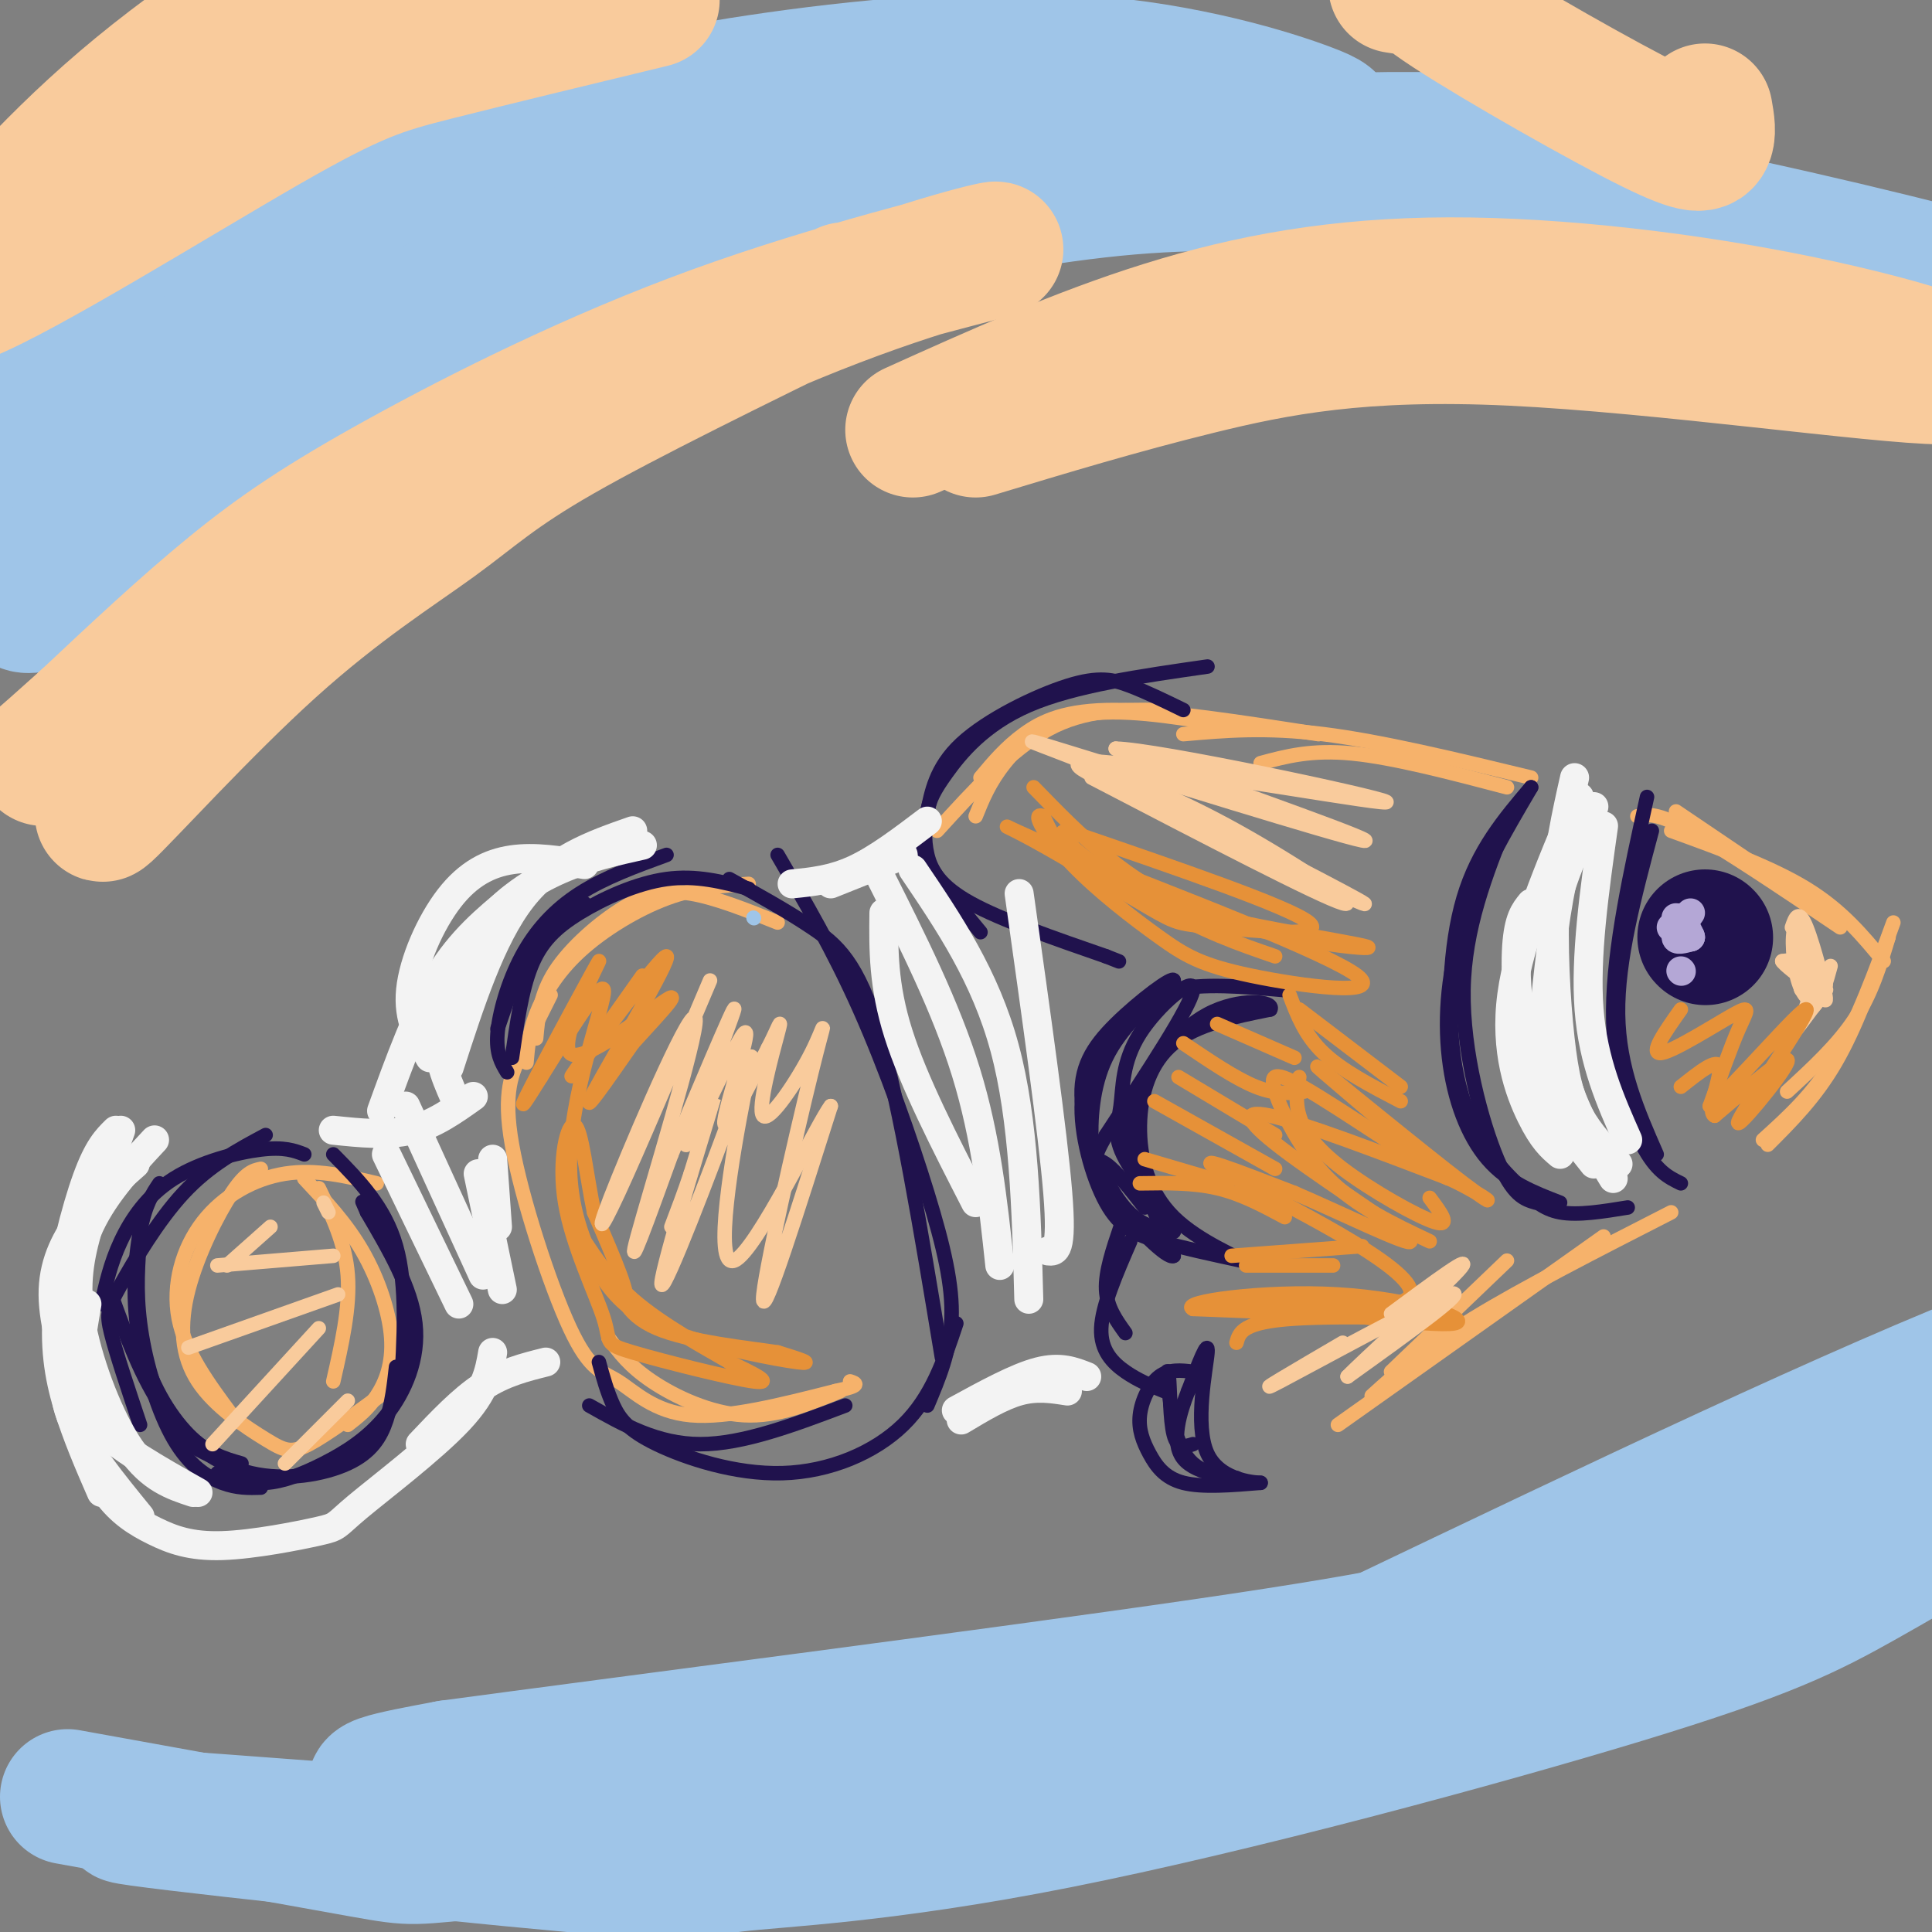 <svg viewBox='0 0 400 400' version='1.1' xmlns='http://www.w3.org/2000/svg' xmlns:xlink='http://www.w3.org/1999/xlink'><rect x="0" y="0" width="400" height="400" fill="#808080" stroke="none"/><g fill='none' stroke='#f6b26b' stroke-width='3' stroke-linecap='round' stroke-linejoin='round'><path d='M194,172c7.667,-8.417 15.333,-16.833 23,-21c7.667,-4.167 15.333,-4.083 23,-4'/><path d='M202,169c1.400,-3.489 2.800,-6.978 6,-11c3.200,-4.022 8.200,-8.578 16,-10c7.800,-1.422 18.400,0.289 29,2'/><path d='M203,161c2.622,-3.133 5.244,-6.267 9,-9c3.756,-2.733 8.644,-5.067 19,-5c10.356,0.067 26.178,2.533 42,5'/><path d='M245,152c8.500,-0.750 17.000,-1.500 29,0c12.000,1.500 27.500,5.250 43,9'/><path d='M261,158c5.250,-1.417 10.500,-2.833 19,-2c8.500,0.833 20.250,3.917 32,7'/><path d='M339,169c2.000,-0.417 4.000,-0.833 11,3c7.000,3.833 19.000,11.917 31,20'/><path d='M346,172c10.333,3.750 20.667,7.500 28,12c7.333,4.500 11.667,9.750 16,15'/><path d='M347,168c0.000,0.000 34.000,23.000 34,23'/><path d='M391,194c-1.750,5.833 -3.500,11.667 -7,17c-3.500,5.333 -8.750,10.167 -14,15'/><path d='M392,191c-3.750,10.250 -7.500,20.500 -12,28c-4.500,7.500 -9.750,12.250 -15,17'/><path d='M391,194c-3.417,9.417 -6.833,18.833 -11,26c-4.167,7.167 -9.083,12.083 -14,17'/><path d='M346,251c-15.333,7.833 -30.667,15.667 -41,22c-10.333,6.333 -15.667,11.167 -21,16'/><path d='M332,256c0.000,0.000 -55.000,39.000 -55,39'/><path d='M312,261c0.000,0.000 -24.000,23.000 -24,23'/><path d='M161,191c-6.417,-2.571 -12.833,-5.143 -18,-6c-5.167,-0.857 -9.083,0.000 -14,3c-4.917,3.000 -10.833,8.143 -14,13c-3.167,4.857 -3.583,9.429 -4,14'/><path d='M155,183c-5.405,0.351 -10.810,0.702 -17,3c-6.190,2.298 -13.167,6.542 -18,11c-4.833,4.458 -7.524,9.131 -9,13c-1.476,3.869 -1.738,6.935 -2,10'/><path d='M114,206c-2.007,4.001 -4.015,8.002 -6,12c-1.985,3.998 -3.949,7.994 -2,19c1.949,11.006 7.811,29.022 12,38c4.189,8.978 6.705,8.917 10,11c3.295,2.083 7.370,6.309 15,7c7.630,0.691 18.815,-2.155 30,-5'/><path d='M173,288c5.500,-1.167 4.250,-1.583 3,-2'/><path d='M126,277c2.133,2.911 4.267,5.822 9,9c4.733,3.178 12.067,6.622 19,7c6.933,0.378 13.467,-2.311 20,-5'/><path d='M78,245c-6.321,-1.500 -12.643,-3.000 -19,-2c-6.357,1.000 -12.750,4.500 -17,10c-4.250,5.500 -6.357,13.000 -5,20c1.357,7.000 6.179,13.500 11,20'/><path d='M54,242c-1.557,0.334 -3.115,0.668 -6,5c-2.885,4.332 -7.099,12.661 -9,20c-1.901,7.339 -1.489,13.689 2,19c3.489,5.311 10.055,9.584 14,12c3.945,2.416 5.270,2.976 9,1c3.730,-1.976 9.865,-6.488 16,-11'/><path d='M63,244c4.339,4.625 8.679,9.250 12,15c3.321,5.750 5.625,12.625 6,18c0.375,5.375 -1.179,9.250 -3,12c-1.821,2.750 -3.911,4.375 -6,6'/><path d='M66,246c2.750,5.667 5.500,11.333 6,18c0.500,6.667 -1.250,14.333 -3,22'/></g>
<g fill='none' stroke='#20124d' stroke-width='3' stroke-linecap='round' stroke-linejoin='round'><path d='M63,239c-2.071,-0.792 -4.143,-1.583 -9,-1c-4.857,0.583 -12.500,2.542 -18,6c-5.500,3.458 -8.857,8.417 -11,13c-2.143,4.583 -3.071,8.792 -4,13'/><path d='M55,235c-5.810,3.107 -11.619,6.214 -17,12c-5.381,5.786 -10.333,14.250 -13,19c-2.667,4.750 -3.048,5.786 -2,10c1.048,4.214 3.524,11.607 6,19'/><path d='M33,245c-1.458,2.155 -2.917,4.310 -4,10c-1.083,5.690 -1.792,14.917 0,23c1.792,8.083 6.083,15.024 10,19c3.917,3.976 7.458,4.988 11,6'/><path d='M29,256c-0.444,5.556 -0.889,11.111 0,18c0.889,6.889 3.111,15.111 6,20c2.889,4.889 6.444,6.444 10,8'/><path d='M29,254c-0.542,7.071 -1.083,14.143 0,22c1.083,7.857 3.792,16.500 7,22c3.208,5.500 6.917,7.857 10,9c3.083,1.143 5.542,1.071 8,1'/><path d='M23,268c3.156,8.665 6.313,17.330 11,24c4.687,6.670 10.906,11.344 18,13c7.094,1.656 15.064,0.292 20,-2c4.936,-2.292 6.839,-5.512 8,-9c1.161,-3.488 1.581,-7.244 2,-11'/><path d='M45,305c3.198,1.110 6.396,2.220 10,2c3.604,-0.220 7.616,-1.770 12,-4c4.384,-2.230 9.142,-5.139 13,-10c3.858,-4.861 6.817,-11.675 6,-19c-0.817,-7.325 -5.408,-15.163 -10,-23'/><path d='M76,251c-1.667,-3.833 -0.833,-1.917 0,0'/><path d='M69,239c5.333,5.417 10.667,10.833 13,19c2.333,8.167 1.667,19.083 1,30'/><path d='M155,184c-5.423,-1.423 -10.845,-2.845 -17,-2c-6.155,0.845 -13.042,3.958 -18,7c-4.958,3.042 -7.988,6.012 -10,11c-2.012,4.988 -3.006,11.994 -4,19'/><path d='M138,177c-6.411,2.339 -12.821,4.679 -18,8c-5.179,3.321 -9.125,7.625 -12,13c-2.875,5.375 -4.679,11.821 -5,16c-0.321,4.179 0.839,6.089 2,8'/><path d='M121,187c-3.500,1.333 -7.000,2.667 -10,7c-3.000,4.333 -5.500,11.667 -8,19'/><path d='M151,182c5.911,3.267 11.822,6.533 17,10c5.178,3.467 9.622,7.133 14,22c4.378,14.867 8.689,40.933 13,67'/><path d='M161,177c5.780,9.893 11.560,19.786 17,32c5.440,12.214 10.542,26.750 14,38c3.458,11.250 5.274,19.214 5,26c-0.274,6.786 -2.637,12.393 -5,18'/><path d='M198,274c-2.539,7.611 -5.078,15.222 -11,21c-5.922,5.778 -15.226,9.724 -25,10c-9.774,0.276 -20.016,-3.118 -26,-6c-5.984,-2.882 -7.710,-5.252 -9,-8c-1.290,-2.748 -2.145,-5.874 -3,-9'/><path d='M122,291c7.083,4.000 14.167,8.000 23,8c8.833,0.000 19.417,-4.000 30,-8'/><path d='M250,138c-13.827,1.982 -27.654,3.964 -37,8c-9.346,4.036 -14.212,10.126 -17,14c-2.788,3.874 -3.500,5.533 -4,8c-0.500,2.467 -0.788,5.741 0,9c0.788,3.259 2.654,6.503 9,10c6.346,3.497 17.173,7.249 28,11'/><path d='M229,198c4.667,1.833 2.333,0.917 0,0'/><path d='M245,147c-3.792,-1.848 -7.585,-3.696 -11,-5c-3.415,-1.304 -6.454,-2.065 -13,0c-6.546,2.065 -16.600,6.956 -22,12c-5.400,5.044 -6.146,10.243 -7,14c-0.854,3.757 -1.815,6.074 0,10c1.815,3.926 6.408,9.463 11,15'/><path d='M266,205c-8.599,-0.750 -17.197,-1.499 -23,0c-5.803,1.499 -8.809,5.247 -12,9c-3.191,3.753 -6.567,7.511 -7,14c-0.433,6.489 2.076,15.709 5,21c2.924,5.291 6.264,6.655 11,8c4.736,1.345 10.868,2.673 17,4'/><path d='M257,261c-0.069,-0.517 -8.740,-3.809 -14,-9c-5.260,-5.191 -7.108,-12.282 -7,-19c0.108,-6.718 2.174,-13.062 7,-17c4.826,-3.938 12.413,-5.469 20,-7'/><path d='M263,209c1.033,-1.724 -6.383,-2.534 -13,1c-6.617,3.534 -12.435,11.413 -15,17c-2.565,5.587 -1.876,8.882 0,14c1.876,5.118 4.938,12.059 8,19'/><path d='M243,260c-1.174,0.939 -8.108,-6.212 -12,-11c-3.892,-4.788 -4.740,-7.212 -5,-12c-0.260,-4.788 0.069,-11.939 3,-18c2.931,-6.061 8.466,-11.030 14,-16'/><path d='M243,203c-0.035,-1.091 -7.123,4.182 -12,9c-4.877,4.818 -7.544,9.182 -7,16c0.544,6.818 4.298,16.091 8,21c3.702,4.909 7.351,5.455 11,6'/><path d='M243,255c-0.500,-1.981 -7.250,-9.934 -10,-15c-2.750,-5.066 -1.500,-7.244 -1,-11c0.500,-3.756 0.250,-9.088 4,-15c3.750,-5.912 11.500,-12.403 11,-9c-0.500,3.403 -9.250,16.702 -18,30'/><path d='M229,235c-3.156,5.600 -2.044,4.600 0,6c2.044,1.400 5.022,5.200 8,9'/><path d='M247,284c-2.475,-0.289 -4.951,-0.577 -7,1c-2.049,1.577 -3.673,5.021 -4,8c-0.327,2.979 0.643,5.494 2,8c1.357,2.506 3.102,5.002 7,6c3.898,0.998 9.949,0.499 16,0'/><path d='M261,307c-0.060,-0.012 -8.208,-0.042 -11,-6c-2.792,-5.958 -0.226,-17.845 0,-21c0.226,-3.155 -1.887,2.423 -4,8'/><path d='M246,288c-1.640,4.166 -3.738,10.581 -1,14c2.738,3.419 10.314,3.844 11,4c0.686,0.156 -5.518,0.045 -9,-3c-3.482,-3.045 -4.241,-9.022 -5,-15'/><path d='M242,288c-0.786,-3.690 -0.250,-5.417 0,-3c0.250,2.417 0.214,8.976 1,12c0.786,3.024 2.393,2.512 4,2'/><path d='M234,257c-2.911,6.689 -5.822,13.378 -6,18c-0.178,4.622 2.378,7.178 5,9c2.622,1.822 5.311,2.911 8,4'/><path d='M232,254c-1.583,4.667 -3.167,9.333 -3,13c0.167,3.667 2.083,6.333 4,9'/><path d='M317,163c-5.524,6.506 -11.048,13.013 -14,23c-2.952,9.987 -3.332,23.455 -2,33c1.332,9.545 4.378,15.167 7,19c2.622,3.833 4.821,5.878 7,8c2.179,2.122 4.337,4.321 8,5c3.663,0.679 8.832,-0.160 14,-1'/><path d='M317,163c-5.429,9.238 -10.857,18.476 -14,28c-3.143,9.524 -4.000,19.333 -3,28c1.000,8.667 3.857,16.190 8,21c4.143,4.810 9.571,6.905 15,9'/><path d='M312,170c-4.400,11.089 -8.800,22.178 -9,35c-0.200,12.822 3.800,27.378 7,35c3.200,7.622 5.600,8.311 8,9'/><path d='M341,165c-3.444,15.644 -6.889,31.289 -7,44c-0.111,12.711 3.111,22.489 6,28c2.889,5.511 5.444,6.756 8,8'/><path d='M342,172c-3.583,13.417 -7.167,26.833 -7,38c0.167,11.167 4.083,20.083 8,29'/></g>
<g fill='none' stroke='#20124d' stroke-width='28' stroke-linecap='round' stroke-linejoin='round'><path d='M353,194c0.000,0.000 0.100,0.100 0.1,0.1'/></g>
<g fill='none' stroke='#b4a7d6' stroke-width='6' stroke-linecap='round' stroke-linejoin='round'><path d='M347,190c0.000,0.000 0.100,0.100 0.1,0.1'/><path d='M348,190c1.000,1.917 2.000,3.833 2,4c0.000,0.167 -1.000,-1.417 -2,-3'/><path d='M348,191c-0.667,-0.333 -1.333,0.333 -2,1'/><path d='M350,189c-1.500,2.083 -3.000,4.167 -3,5c0.000,0.833 1.500,0.417 3,0'/><path d='M350,194c0.000,-0.333 -1.500,-1.167 -3,-2'/><path d='M348,201c0.000,0.000 0.100,0.100 0.1,0.1'/></g>
<g fill='none' stroke='#f3f3f3' stroke-width='6' stroke-linecap='round' stroke-linejoin='round'><path d='M164,183c4.167,-0.417 8.333,-0.833 13,-3c4.667,-2.167 9.833,-6.083 15,-10'/><path d='M172,183c0.000,0.000 15.000,-6.000 15,-6'/><path d='M198,292c6.250,-3.417 12.500,-6.833 17,-8c4.500,-1.167 7.250,-0.083 10,1'/><path d='M199,294c4.167,-2.500 8.333,-5.000 12,-6c3.667,-1.000 6.833,-0.500 10,0'/><path d='M69,234c5.583,0.583 11.167,1.167 16,0c4.833,-1.167 8.917,-4.083 13,-7'/><path d='M87,299c4.333,-4.583 8.667,-9.167 13,-12c4.333,-2.833 8.667,-3.917 13,-5'/><path d='M102,280c-0.686,4.002 -1.372,8.004 -7,14c-5.628,5.996 -16.197,13.985 -21,18c-4.803,4.015 -3.839,4.056 -8,5c-4.161,0.944 -13.446,2.792 -20,3c-6.554,0.208 -10.375,-1.223 -14,-3c-3.625,-1.777 -7.053,-3.902 -10,-8c-2.947,-4.098 -5.413,-10.171 -6,-17c-0.587,-6.829 0.707,-14.415 2,-22'/><path d='M32,236c-5.518,5.929 -11.036,11.857 -14,19c-2.964,7.143 -3.375,15.500 -4,22c-0.625,6.500 -1.464,11.143 1,17c2.464,5.857 8.232,12.929 14,20'/><path d='M25,234c-2.625,7.304 -5.250,14.607 -7,21c-1.750,6.393 -2.625,11.875 -1,20c1.625,8.125 5.750,18.893 10,25c4.250,6.107 8.625,7.554 13,9'/><path d='M16,282c-0.083,4.250 -0.167,8.500 4,13c4.167,4.500 12.583,9.250 21,14'/><path d='M28,241c-3.889,3.422 -7.778,6.844 -11,11c-3.222,4.156 -5.778,9.044 -6,15c-0.222,5.956 1.889,12.978 4,20'/><path d='M24,234c-1.839,1.804 -3.679,3.607 -6,10c-2.321,6.393 -5.125,17.375 -6,26c-0.875,8.625 0.179,14.893 2,21c1.821,6.107 4.411,12.054 7,18'/><path d='M94,227c-1.911,-4.405 -3.821,-8.810 -3,-15c0.821,-6.190 4.375,-14.167 9,-20c4.625,-5.833 10.321,-9.524 16,-12c5.679,-2.476 11.339,-3.738 17,-5'/><path d='M93,221c4.333,-13.417 8.667,-26.833 15,-35c6.333,-8.167 14.667,-11.083 23,-14'/><path d='M89,219c-2.298,-4.012 -4.595,-8.024 -4,-14c0.595,-5.976 4.083,-13.917 8,-19c3.917,-5.083 8.262,-7.310 13,-8c4.738,-0.690 9.869,0.155 15,1'/><path d='M79,230c3.750,-10.333 7.500,-20.667 12,-28c4.500,-7.333 9.750,-11.667 15,-16'/><path d='M80,239c0.000,0.000 15.000,31.000 15,31'/><path d='M84,229c0.000,0.000 16.000,35.000 16,35'/><path d='M99,243c0.000,0.000 5.000,24.000 5,24'/><path d='M102,240c0.000,0.000 1.000,14.000 1,14'/><path d='M182,181c6.917,13.750 13.833,27.500 18,41c4.167,13.500 5.583,26.750 7,40'/><path d='M189,180c7.500,11.083 15.000,22.167 19,37c4.000,14.833 4.500,33.417 5,52'/><path d='M211,185c3.500,24.833 7.000,49.667 8,62c1.000,12.333 -0.500,12.167 -2,12'/><path d='M183,189c-0.083,7.500 -0.167,15.000 3,25c3.167,10.000 9.583,22.500 16,35'/><path d='M327,165c-6.222,14.711 -12.444,29.422 -14,41c-1.556,11.578 1.556,20.022 4,25c2.444,4.978 4.222,6.489 6,8'/><path d='M326,161c-1.732,7.702 -3.464,15.405 -4,25c-0.536,9.595 0.125,21.083 1,29c0.875,7.917 1.964,12.262 4,16c2.036,3.738 5.018,6.869 8,10'/><path d='M329,173c-1.673,0.256 -3.345,0.512 -5,7c-1.655,6.488 -3.292,19.208 -4,27c-0.708,7.792 -0.488,10.655 2,16c2.488,5.345 7.244,13.173 12,21'/><path d='M330,167c-3.375,7.518 -6.750,15.036 -8,21c-1.250,5.964 -0.375,10.375 0,16c0.375,5.625 0.250,12.464 2,19c1.750,6.536 5.375,12.768 9,19'/><path d='M332,171c-1.917,13.583 -3.833,27.167 -3,38c0.833,10.833 4.417,18.917 8,27'/><path d='M317,187c-1.311,1.600 -2.622,3.200 -3,9c-0.378,5.800 0.178,15.800 3,24c2.822,8.200 7.911,14.600 13,21'/></g>
<g fill='none' stroke='#e69138' stroke-width='3' stroke-linecap='round' stroke-linejoin='round'><path d='M269,209c0.000,0.000 21.000,16.000 21,16'/><path d='M267,206c1.583,4.167 3.167,8.333 7,12c3.833,3.667 9.917,6.833 16,10'/><path d='M255,260c0.000,0.000 27.000,-2.000 27,-2'/><path d='M258,262c0.000,0.000 18.000,0.000 18,0'/><path d='M236,245c5.500,-0.083 11.000,-0.167 16,1c5.000,1.167 9.500,3.583 14,6'/><path d='M239,228c0.000,0.000 25.000,14.000 25,14'/><path d='M245,216c5.417,3.667 10.833,7.333 15,9c4.167,1.667 7.083,1.333 10,1'/><path d='M252,212c0.000,0.000 16.000,7.000 16,7'/><path d='M244,223c0.000,0.000 20.000,12.000 20,12'/><path d='M237,240c0.000,0.000 17.000,5.000 17,5'/><path d='M214,163c9.702,10.000 19.405,20.000 35,26c15.595,6.000 37.083,8.000 34,7c-3.083,-1.000 -30.738,-5.000 -46,-10c-15.262,-5.000 -18.131,-11.000 -21,-17'/><path d='M216,169c-2.822,-1.168 0.622,4.411 6,10c5.378,5.589 12.689,11.189 18,15c5.311,3.811 8.622,5.834 19,8c10.378,2.166 27.822,4.476 22,0c-5.822,-4.476 -34.911,-15.738 -64,-27'/><path d='M217,175c-11.933,-5.200 -9.767,-4.700 -3,-1c6.767,3.700 18.133,10.600 24,14c5.867,3.400 6.233,3.300 14,4c7.767,0.700 22.933,2.200 19,-1c-3.933,-3.200 -26.967,-11.100 -50,-19'/><path d='M221,172c-4.889,-0.111 7.889,9.111 18,15c10.111,5.889 17.556,8.444 25,11'/><path d='M256,278c0.600,-2.156 1.200,-4.311 12,-5c10.800,-0.689 31.800,0.089 30,0c-1.800,-0.089 -26.400,-1.044 -51,-2'/><path d='M247,271c-3.107,-1.405 14.625,-3.917 30,-3c15.375,0.917 28.393,5.262 24,6c-4.393,0.738 -26.196,-2.131 -48,-5'/><path d='M253,269c3.821,0.536 37.375,4.375 39,-1c1.625,-5.375 -28.679,-19.964 -38,-25c-9.321,-5.036 2.339,-0.518 14,4'/><path d='M268,247c8.935,3.805 24.271,11.319 24,10c-0.271,-1.319 -16.150,-11.470 -25,-18c-8.850,-6.530 -10.671,-9.437 -4,-8c6.671,1.437 21.836,7.219 37,13'/><path d='M300,244c8.512,3.940 11.292,7.292 3,1c-8.292,-6.292 -27.655,-22.226 -30,-24c-2.345,-1.774 12.327,10.613 27,23'/><path d='M300,244c-1.284,0.014 -17.994,-11.450 -27,-17c-9.006,-5.550 -10.309,-5.187 -9,-1c1.309,4.187 5.231,12.196 11,18c5.769,5.804 13.384,9.402 21,13'/><path d='M269,223c-0.446,2.494 -0.893,4.988 0,8c0.893,3.012 3.125,6.542 9,11c5.875,4.458 15.393,9.845 19,11c3.607,1.155 1.304,-1.923 -1,-5'/></g>
<g fill='none' stroke='#f9cb9c' stroke-width='3' stroke-linecap='round' stroke-linejoin='round'><path d='M226,161c23.711,12.333 47.422,24.667 52,26c4.578,1.333 -9.978,-8.333 -22,-15c-12.022,-6.667 -21.511,-10.333 -31,-14'/><path d='M225,158c-9.655,-3.917 -18.292,-6.708 -3,-2c15.292,4.708 54.512,16.917 60,18c5.488,1.083 -22.756,-8.958 -51,-19'/><path d='M231,155c8.179,0.107 54.125,9.875 56,11c1.875,1.125 -40.321,-6.393 -56,-8c-15.679,-1.607 -4.839,2.696 6,7'/><path d='M237,165c12.533,6.822 40.867,20.378 45,22c4.133,1.622 -15.933,-8.689 -36,-19'/><path d='M278,278c-9.844,5.756 -19.689,11.511 -13,8c6.689,-3.511 29.911,-16.289 35,-18c5.089,-1.711 -7.956,7.644 -21,17'/><path d='M279,285c2.467,-2.644 19.133,-17.756 23,-22c3.867,-4.244 -5.067,2.378 -14,9'/><path d='M378,204c-3.345,4.899 -6.690,9.798 -6,9c0.690,-0.798 5.417,-7.292 6,-8c0.583,-0.708 -2.976,4.369 -4,5c-1.024,0.631 0.488,-3.185 2,-7'/><path d='M376,203c-0.417,-0.345 -2.458,2.292 -3,2c-0.542,-0.292 0.417,-3.512 0,-5c-0.417,-1.488 -2.208,-1.244 -4,-1'/><path d='M369,199c0.333,0.667 3.167,2.833 6,5'/><path d='M371,192c0.689,-2.000 1.378,-4.000 3,0c1.622,4.000 4.178,14.000 4,15c-0.178,1.000 -3.089,-7.000 -6,-15'/><path d='M372,192c-1.131,-0.440 -0.958,5.958 0,10c0.958,4.042 2.702,5.726 4,5c1.298,-0.726 2.149,-3.863 3,-7'/></g>
<g fill='none' stroke='#e69138' stroke-width='3' stroke-linecap='round' stroke-linejoin='round'><path d='M348,209c-3.321,4.702 -6.643,9.405 -4,9c2.643,-0.405 11.250,-5.917 15,-8c3.750,-2.083 2.643,-0.738 1,3c-1.643,3.738 -3.821,9.869 -6,16'/><path d='M354,229c4.657,-3.675 19.300,-20.861 20,-20c0.700,0.861 -12.542,19.770 -14,23c-1.458,3.230 8.869,-9.220 10,-12c1.131,-2.780 -6.935,4.110 -15,11'/><path d='M355,231c-1.756,-0.689 1.356,-7.911 1,-10c-0.356,-2.089 -4.178,0.956 -8,4'/><path d='M133,202c-8.560,12.060 -17.119,24.119 -14,20c3.119,-4.119 17.917,-24.417 19,-24c1.083,0.417 -11.548,21.548 -15,28c-3.452,6.452 2.274,-1.774 8,-10'/><path d='M131,216c4.196,-4.674 10.685,-11.360 7,-9c-3.685,2.360 -17.544,13.767 -20,11c-2.456,-2.767 6.493,-19.706 6,-19c-0.493,0.706 -10.426,19.059 -14,26c-3.574,6.941 -0.787,2.471 2,-2'/><path d='M112,223c3.872,-6.140 12.553,-20.491 13,-18c0.447,2.491 -7.341,21.825 -7,37c0.341,15.175 8.812,26.193 11,27c2.188,0.807 -1.906,-8.596 -6,-18'/><path d='M123,251c-1.579,-7.465 -2.527,-17.128 -4,-18c-1.473,-0.872 -3.472,7.045 -2,16c1.472,8.955 6.415,18.947 8,24c1.585,5.053 -0.189,5.168 6,7c6.189,1.832 20.340,5.381 25,6c4.660,0.619 -0.170,-1.690 -5,-4'/><path d='M151,282c-4.667,-2.745 -13.835,-7.609 -20,-13c-6.165,-5.391 -9.326,-11.309 -10,-12c-0.674,-0.691 1.139,3.846 4,8c2.861,4.154 6.770,7.926 15,11c8.230,3.074 20.780,5.450 25,6c4.220,0.550 0.110,-0.725 -4,-2'/><path d='M161,280c-5.778,-0.889 -18.222,-2.111 -25,-5c-6.778,-2.889 -7.889,-7.444 -9,-12'/></g>
<g fill='none' stroke='#f9cb9c' stroke-width='3' stroke-linecap='round' stroke-linejoin='round'><path d='M147,203c-7.439,17.550 -14.877,35.100 -19,44c-4.123,8.900 -4.930,9.148 0,-3c4.930,-12.148 15.596,-36.694 16,-33c0.404,3.694 -9.456,35.627 -12,45c-2.544,9.373 2.228,-3.813 7,-17'/><path d='M139,239c4.854,-11.587 13.488,-32.055 13,-30c-0.488,2.055 -10.100,26.633 -10,28c0.100,1.367 9.912,-20.478 12,-23c2.088,-2.522 -3.546,14.279 -4,18c-0.454,3.721 4.273,-5.640 9,-15'/><path d='M159,217c2.175,-4.198 3.114,-7.191 2,-3c-1.114,4.191 -4.279,15.568 -3,17c1.279,1.432 7.003,-7.080 10,-13c2.997,-5.920 3.269,-9.248 0,4c-3.269,13.248 -10.077,43.071 -10,47c0.077,3.929 7.038,-18.035 14,-40'/><path d='M172,229c-2.440,2.951 -15.541,30.327 -20,32c-4.459,1.673 -0.275,-22.358 2,-34c2.275,-11.642 2.641,-10.894 -2,2c-4.641,12.894 -14.288,37.933 -15,37c-0.712,-0.933 7.511,-27.838 10,-36c2.489,-8.162 -0.755,2.419 -4,13'/><path d='M143,243c-1.333,4.000 -2.667,7.500 -4,11'/><path d='M45,262c0.000,0.000 24.000,-2.000 24,-2'/><path d='M39,279c0.000,0.000 31.000,-11.000 31,-11'/><path d='M44,299c0.000,0.000 22.000,-24.000 22,-24'/><path d='M59,303c0.000,0.000 13.000,-13.000 13,-13'/><path d='M47,262c0.000,0.000 9.000,-8.000 9,-8'/><path d='M67,249c0.000,0.000 1.000,2.000 1,2'/></g>
<g fill='none' stroke='#9fc5e8' stroke-width='3' stroke-linecap='round' stroke-linejoin='round'><path d='M156,190c0.000,0.000 0.100,0.100 0.1,0.1'/></g>
<g fill='none' stroke='#9fc5e8' stroke-width='28' stroke-linecap='round' stroke-linejoin='round'><path d='M77,29c-15.275,7.650 -30.550,15.301 -41,23c-10.450,7.699 -16.074,15.447 -24,25c-7.926,9.553 -18.156,20.911 -10,16c8.156,-4.911 34.696,-26.091 62,-42c27.304,-15.909 55.373,-26.545 59,-28c3.627,-1.455 -17.186,6.273 -38,14'/><path d='M85,37c-15.721,7.552 -36.023,19.433 -56,35c-19.977,15.567 -39.629,34.822 -27,28c12.629,-6.822 57.539,-39.721 88,-58c30.461,-18.279 46.471,-21.939 67,-25c20.529,-3.061 45.575,-5.521 67,-4c21.425,1.521 39.230,7.025 47,10c7.770,2.975 5.506,3.421 -13,5c-18.506,1.579 -53.253,4.289 -88,7'/><path d='M170,35c-30.078,4.297 -61.271,11.541 -88,21c-26.729,9.459 -48.992,21.135 -61,29c-12.008,7.865 -13.760,11.920 -15,15c-1.240,3.080 -1.966,5.187 14,-1c15.966,-6.187 48.625,-20.666 84,-32c35.375,-11.334 73.465,-19.522 99,-24c25.535,-4.478 38.514,-5.245 55,-5c16.486,0.245 36.478,1.502 50,2c13.522,0.498 20.573,0.237 44,5c23.427,4.763 63.230,14.552 57,14c-6.230,-0.552 -58.494,-11.443 -97,-17c-38.506,-5.557 -63.253,-5.778 -88,-6'/><path d='M224,36c-31.226,1.257 -65.290,7.399 -87,12c-21.710,4.601 -31.066,7.662 -46,15c-14.934,7.338 -35.448,18.953 -56,34c-20.552,15.047 -41.143,33.526 -24,27c17.143,-6.526 72.019,-38.058 105,-55c32.981,-16.942 44.067,-19.294 61,-23c16.933,-3.706 39.713,-8.767 58,-12c18.287,-3.233 32.082,-4.638 47,-5c14.918,-0.362 30.959,0.319 47,1'/><path d='M14,372c24.811,4.492 49.622,8.984 61,11c11.378,2.016 9.324,1.557 27,0c17.676,-1.557 55.083,-4.211 100,-13c44.917,-8.789 97.345,-23.715 129,-33c31.655,-9.285 42.539,-12.931 64,-21c21.461,-8.069 53.500,-20.562 72,-30c18.500,-9.438 23.463,-15.822 25,-19c1.537,-3.178 -0.351,-3.151 -3,-3c-2.649,0.151 -6.059,0.425 -15,1c-8.941,0.575 -23.412,1.450 -56,14c-32.588,12.550 -83.294,36.775 -134,61'/><path d='M284,340c-33.916,15.198 -51.704,22.691 -70,28c-18.296,5.309 -37.098,8.432 -49,11c-11.902,2.568 -16.904,4.579 -49,3c-32.096,-1.579 -91.288,-6.748 -90,-6c1.288,0.748 63.055,7.414 92,10c28.945,2.586 25.068,1.094 34,0c8.932,-1.094 30.672,-1.788 67,-9c36.328,-7.212 87.242,-20.942 117,-30c29.758,-9.058 38.359,-13.445 50,-20c11.641,-6.555 26.320,-15.277 41,-24'/><path d='M427,303c9.789,-6.338 13.763,-10.184 20,-16c6.237,-5.816 14.737,-13.604 8,-14c-6.737,-0.396 -28.712,6.599 -54,19c-25.288,12.401 -53.888,30.208 -82,45c-28.112,14.792 -55.737,26.571 -81,34c-25.263,7.429 -48.165,10.510 -65,12c-16.835,1.490 -27.603,1.389 -39,1c-11.397,-0.389 -23.421,-1.066 -32,-2c-8.579,-0.934 -13.712,-2.127 -17,-4c-3.288,-1.873 -4.731,-4.427 -6,-6c-1.269,-1.573 -2.362,-2.164 0,-3c2.362,-0.836 8.181,-1.918 14,-3'/><path d='M93,366c34.007,-4.600 112.024,-14.600 156,-21c43.976,-6.400 53.911,-9.200 69,-14c15.089,-4.800 35.332,-11.600 53,-20c17.668,-8.400 32.762,-18.400 46,-28c13.238,-9.600 24.619,-18.800 36,-28'/></g>
<g fill='none' stroke='#f9cb9c' stroke-width='28' stroke-linecap='round' stroke-linejoin='round'><path d='M175,60c-22.728,11.127 -45.457,22.254 -59,30c-13.543,7.746 -17.901,12.111 -26,18c-8.099,5.889 -19.937,13.303 -34,26c-14.063,12.697 -30.349,30.677 -34,34c-3.651,3.323 5.333,-8.009 19,-22c13.667,-13.991 32.018,-30.639 56,-46c23.982,-15.361 53.596,-29.436 76,-38c22.404,-8.564 37.597,-11.618 32,-10c-5.597,1.618 -31.985,7.908 -57,17c-25.015,9.092 -48.658,20.986 -65,30c-16.342,9.014 -25.383,15.147 -35,23c-9.617,7.853 -19.808,17.427 -30,27'/><path d='M18,149c-6.500,5.833 -7.750,6.917 -9,8'/><path d='M135,0c-16.930,4.090 -33.861,8.181 -45,11c-11.139,2.819 -16.487,4.367 -35,15c-18.513,10.633 -50.190,30.352 -62,35c-11.810,4.648 -3.753,-5.775 17,-23c20.753,-17.225 54.203,-41.253 59,-46c4.797,-4.747 -19.058,9.787 -37,24c-17.942,14.213 -29.971,28.107 -42,42'/><path d='M289,-3c5.576,0.874 11.152,1.748 10,1c-1.152,-0.748 -9.030,-3.118 -2,2c7.030,5.118 28.970,17.724 41,24c12.030,6.276 14.152,6.222 15,5c0.848,-1.222 0.424,-3.611 0,-6'/><path d='M189,89c17.114,-7.722 34.228,-15.445 52,-21c17.772,-5.555 36.203,-8.943 59,-9c22.797,-0.057 49.959,3.217 73,8c23.041,4.783 41.959,11.076 29,11c-12.959,-0.076 -57.797,-6.520 -89,-8c-31.203,-1.480 -48.772,2.006 -65,6c-16.228,3.994 -31.114,8.497 -46,13'/></g>
</svg>